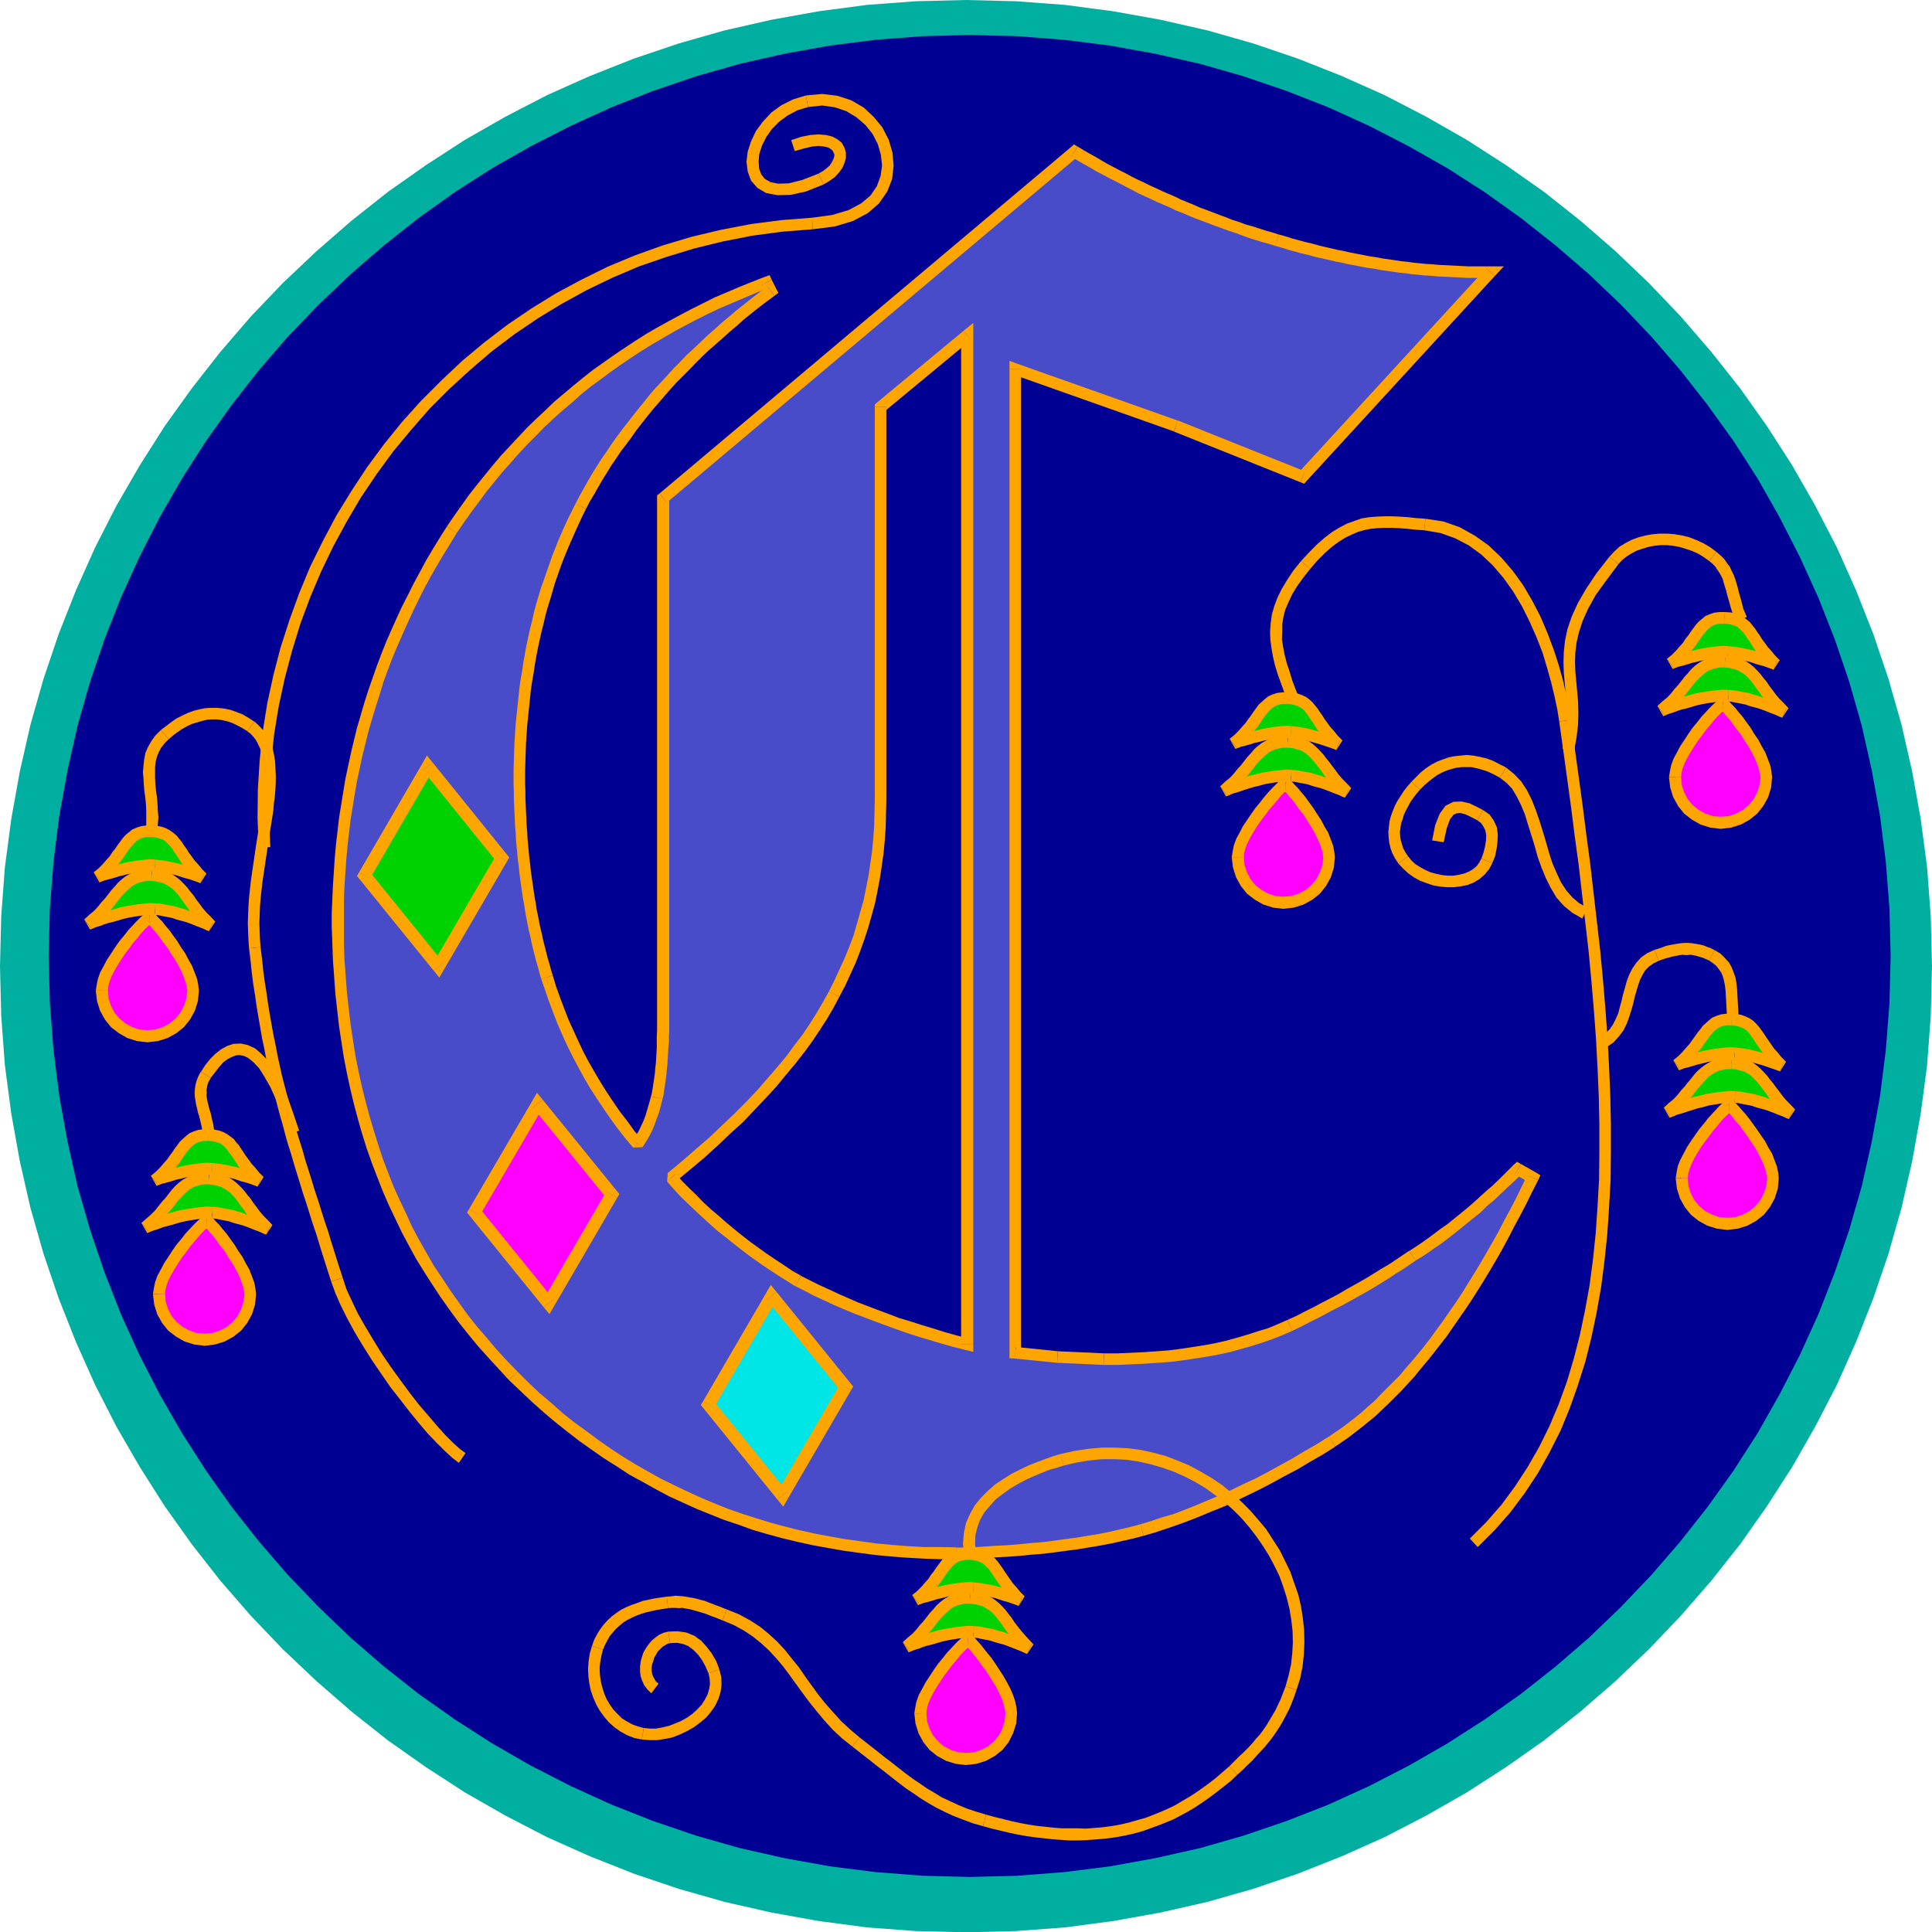 <svg xmlns="http://www.w3.org/2000/svg" width="6.354in" height="610.08" fill-rule="evenodd" stroke-linecap="round" preserveAspectRatio="none" viewBox="0 0 6354 6355"><style>.pen1{stroke:none}.brush3{fill:#000093}.brush4{fill:#f0f}.brush5{fill:orange}.brush6{fill:#00d100}</style><path d="m0 3178 4-164 12-161 21-159 28-156 35-154 43-151 50-148 57-144 63-141 70-137 77-133 82-129 89-124 94-120 100-116 105-110 111-105 115-100 120-95 125-88 128-83 133-76 137-71 141-63 144-57 148-50 151-43 154-35 156-28 159-21 161-12 164-4 163 4 162 12 159 21 156 28 154 35 151 43 147 50 144 57 141 63 137 71 133 76 129 83 125 88 120 95 115 100 110 105 105 110 100 116 95 120 88 124 83 129 76 133 71 137 63 141 57 144 50 148 43 151 35 154 28 156 21 159 12 161 4 164-4 163-12 162-21 159-28 156-35 154-43 151-50 147-57 144-63 141-71 137-76 133-83 129-88 125-95 120-100 115-105 110-110 105-115 100-120 95-125 88-129 83-133 76-137 71-141 63-144 57-147 50-151 43-154 35-156 28-159 21-162 12-163 4-164-4-161-12-159-21-156-28-154-35-151-43-148-50-144-57-141-63-137-71-133-76-128-83-125-88-120-95-115-100-111-105-105-110-100-115-94-120-89-125-82-129-77-133-70-137-63-141-57-144-50-147-43-151-35-154-28-156-21-159-12-162-4-163z" class="pen1" style="fill:#00afa0"/><path d="m160 3144 4-156 12-154 19-151 27-149 33-147 41-144 48-141 54-137 61-134 67-131 73-127 79-123 84-118 90-115 95-110 101-105 105-100 110-95 114-90 119-85 123-79 127-72 131-67 134-61 137-54 141-48 144-41 146-33 150-27 151-19 154-12 156-4 156 4 154 12 151 19 149 27 147 33 143 41 141 48 138 54 134 61 130 67 127 72 123 79 119 85 114 90 110 95 105 100 100 105 95 110 90 115 85 118 79 123 72 127 67 131 61 134 54 137 48 141 41 144 33 147 27 149 19 151 12 154 4 156-4 156-12 154-19 151-27 149-33 147-41 143-48 141-54 138-61 134-67 130-72 127-79 123-85 119-90 114-95 110-100 105-105 101-110 95-114 90-119 84-123 79-127 73-130 67-134 61-138 54-141 48-143 41-147 33-149 27-151 19-154 12-156 4-156-4-154-12-151-19-150-27-146-33-144-41-141-48-137-54-134-61-131-67-127-73-123-79-119-84-114-90-110-95-105-101-101-105-95-110-90-114-84-119-79-123-73-127-67-130-61-134-54-138-48-141-41-143-33-147-27-149-19-151-12-154-4-156z" class="pen1 brush3"/><path d="m335 3258 2-16 4-18 7-19 10-19 11-20 13-20 13-20 14-19 14-18 14-17 13-15 12-13 11-11 9-8 6-6 4-2 3 2 5 5 8 8 10 11 11 13 12 15 12 17 14 18 12 20 13 19 11 20 11 20 8 20 7 19 4 18 2 16-3 30-9 28-14 26-18 22-22 18-26 14-28 9-30 3-30-3-28-9-25-14-23-18-18-22-14-26-9-28-3-30z" class="pen1 brush4"/><path fill-rule="nonzero" d="M492 2998h-3l-13 6-7 7-9 8-12 12-12 13-14 15-14 18-15 18-14 20-13 20-14 21-11 21-11 20-8 22-4 20-3 19h40l1-13 4-16 6-16 9-18 11-19 12-19 13-20 14-18 13-18 14-16 12-15 12-13 10-10 9-8 5-5-5 2h-3z" class="pen1 brush5"/><path fill-rule="nonzero" d="m654 3258-2-19-4-20-8-21-8-21-12-21-11-21-14-20-12-20-14-19-12-17-13-15-11-14-11-11-8-9-6-6-16-6v38l-10-2 4 4 8 7 9 11 11 12 11 15 12 17 14 17 12 20 12 18 11 19 10 19 8 19 6 17 4 16 2 13zm-169 170 34-4 32-10 29-16 25-20 20-25 16-29 10-32 3-34h-38l-3 26-8 24-12 23-16 19-19 16-23 12-24 8-26 2zm-170-170 4 34 10 32 16 29 20 25 26 20 28 16 32 10 34 4v-40l-26-2-24-8-22-12-20-16-16-19-12-23-8-24-2-26z" class="pen1 brush5"/><path d="M510 2990h-17l-18 1-18 2-19 3-18 3-19 4-17 5-17 5-17 4-14 5-13 5-12 4-9 3-7 3-4 1-2 1 17-15 16-14 14-15 12-14 12-14 11-14 10-13 11-12 10-11 11-10 11-9 12-7 14-6 14-4 17-3h18l18 2 15 3 15 5 12 6 12 8 10 8 10 10 10 11 9 12 10 13 10 14 10 14 12 15 13 15 14 15 16 16-1-1-4-1-6-3-7-3-10-4-11-4-12-5-13-5-15-5-15-5-15-4-15-5-16-3-16-3-15-3-14-1z" class="pen1 brush6"/><path fill-rule="nonzero" d="m277 3024 19 33h1l5-2 7-3 8-3 13-4 13-5 12-4 17-4 17-5 17-5 18-4 17-3 19-3 17-2h17l15-1 2-38-19-1-19 2-19 2-19 3-19 3-20 4-17 5-17 5-17 4-16 6-13 5-11 4-10 3-7 3h-3l-3 2 19 33z" class="pen1 brush5"/><path fill-rule="nonzero" d="M500 2859h-21l-19 3-17 5-16 7-14 8-13 10-12 11-10 12-12 13-10 13-11 14-12 13-11 14-13 14-16 13-16 15 24 30 18-15 16-15 15-16 13-14 12-15 11-14 10-13 10-11 10-10 10-9 9-8 10-6 12-5 11-3 15-3h15z" class="pen1 brush5"/><path fill-rule="nonzero" d="m687 3063 21-32-15-16-14-14-12-14-11-15-10-13-10-15-11-13-9-12-11-12-11-11-12-10-13-9-15-7-17-6-17-3-20-2-2 38 16 2 13 3 13 4 9 5 11 7 8 6 9 9 9 10 9 12 9 13 10 13 10 15 13 15 14 16 14 16 17 16 21-32z" class="pen1 brush5"/><path fill-rule="nonzero" d="m509 3009 12 1 14 3 16 3 15 3 14 5 15 4 15 4 14 5 13 5 12 5 11 4 10 4 6 3 7 3 4 1v1l16-36-2-1-4-1-5-3-8-3-10-4-11-4-12-5-13-5-16-5-15-6-15-4-16-5-17-3-16-3-16-3-16-1z" class="pen1 brush5"/><path d="M509 2846h-30l-15 2-16 2-16 3-16 3-15 4-15 3-13 4-13 4-11 3-10 3-8 3-6 2-4 2h-1l17-14 15-15 13-14 11-13 10-14 9-12 8-12 8-11 8-10 8-9 9-8 9-7 11-5 12-4 14-2h16l16 1 13 3 12 4 10 5 9 7 9 8 7 8 8 10 7 11 8 11 8 13 9 13 11 14 12 14 13 15 16 16-4-2-12-4-17-6-22-7-25-8-26-6-26-5-25-3z" class="pen1 brush6"/><path fill-rule="nonzero" d="m308 2869 19 33h1l4-2 6-2 7-3 9-2 11-3 14-4 12-4 14-3 15-4 16-3 15-3 15-2 14-2 15 1 13-1 2-38-15-1-17 1-16 2-17 2-17 3-16 3-15 4-16 3-14 4-12 4-11 3-11 4-9 3-6 2-4 2h-1l19 33z" class="pen1 brush5"/><path fill-rule="nonzero" d="M499 2715h-18l-17 2-15 5-14 6-11 9-11 9-9 10-8 11-9 12-8 12-9 11-9 14-11 12-12 14-14 14-16 13 24 30 18-15 16-16 14-14 11-14 11-14 9-13 8-12 7-10 8-9 7-8 7-7 7-5 8-4 9-3 11-2h14z" class="pen1 brush5"/><path fill-rule="nonzero" d="m659 2905 20-32-15-15-12-15-12-13-10-14-9-12-8-13-8-11-7-11-9-11-8-10-11-9-11-8-13-7-14-5-15-3-18-1-2 38 14 1 11 3 10 3 7 3 7 6 7 7 6 6 7 9 7 11 8 11 8 13 9 14 12 14 12 15 14 15 17 17 20-32z" class="pen1 brush5"/><path fill-rule="nonzero" d="m508 2865 23 3 25 5 25 6 24 8 22 6 17 6 11 4 4 2 14-36-4-2-13-4-17-6-22-8-26-8-27-6-27-5-27-3z" class="pen1 brush5"/><path d="m523 4256 2-16 4-18 7-19 10-19 11-20 13-20 13-20 14-19 14-18 14-17 13-15 12-13 11-11 9-8 6-6 4-2 3 2 5 5 8 8 10 11 11 13 12 15 12 17 14 18 12 20 13 19 11 20 11 20 8 20 7 19 4 18 2 16-3 30-9 28-14 26-18 22-22 18-26 14-28 9-30 3-30-3-28-9-25-14-23-18-18-22-14-26-9-28-3-30z" class="pen1 brush4"/><path fill-rule="nonzero" d="M680 3996h-3l-13 6-7 7-9 8-12 12-12 13-14 15-14 18-15 18-14 20-13 20-14 21-11 21-11 20-8 22-4 20-3 19h40l1-13 4-16 6-16 9-18 11-19 12-19 13-20 14-18 13-18 14-16 12-15 12-13 10-10 9-8 5-5-5 2h-3z" class="pen1 brush5"/><path fill-rule="nonzero" d="m842 4256-2-19-4-20-8-21-8-21-12-21-11-21-14-20-12-20-14-19-12-17-13-15-11-14-11-11-8-9-6-6-16-6v38l-10-2 4 4 8 7 9 11 11 12 11 15 12 17 14 17 12 20 12 18 11 19 10 19 8 19 6 17 4 16 2 13zm-169 170 34-4 32-10 29-16 25-20 20-25 16-29 10-32 3-34h-38l-3 26-8 24-12 23-16 19-19 16-23 12-24 8-26 2zm-170-170 4 34 10 32 16 29 20 25 26 20 28 16 32 10 34 4v-40l-26-2-24-8-22-12-20-16-16-19-12-23-8-24-2-26z" class="pen1 brush5"/><path d="M698 3988h-17l-18 1-18 2-19 3-18 3-19 4-17 5-17 5-17 4-14 5-13 5-12 4-9 3-7 3-4 1-2 1 17-14 16-15 14-14 12-15 12-14 11-13 10-13 11-13 10-11 11-10 11-9 12-7 14-6 14-4 17-3h18l18 2 15 3 15 5 12 6 12 8 10 8 10 10 10 11 9 12 10 13 10 14 10 14 12 15 13 15 14 15 16 16-1-1-4-1-6-3-7-3-10-4-11-4-12-5-13-5-15-5-15-5-15-4-15-5-16-3-16-3-15-3-14-1z" class="pen1 brush6"/><path fill-rule="nonzero" d="m465 4022 19 33h1l5-2 7-3 8-3 13-4 13-5 12-4 17-4 17-5 17-5 18-4 17-3 19-3 17-2h17l15-1 2-38-19-1-19 2-19 2-19 3-19 3-20 4-17 5-17 5-17 4-16 6-13 5-11 4-10 3-7 3h-3l-3 2 19 33z" class="pen1 brush5"/><path fill-rule="nonzero" d="M688 3857h-21l-19 3-17 5-16 7-14 8-13 10-12 11-11 12-11 14-10 13-11 12-12 15-11 14-13 13-16 14-16 14 24 30 18-14 16-16 15-15 13-16 12-13 11-14 10-13 11-12 9-10 10-9 9-8 10-6 12-5 11-3 15-3h15z" class="pen1 brush5"/><path fill-rule="nonzero" d="m875 4061 21-32-15-16-14-14-12-14-11-15-10-13-10-15-11-13-9-12-11-12-11-11-12-10-13-9-15-7-17-6-17-3-20-2-2 38 16 2 13 3 13 4 9 5 11 7 8 6 9 9 9 10 9 12 9 13 10 13 10 15 13 15 14 16 14 16 17 16 21-32z" class="pen1 brush5"/><path fill-rule="nonzero" d="m697 4007 12 1 14 3 16 3 15 3 14 5 15 4 15 4 14 5 13 5 12 5 11 4 10 4 6 3 7 3 4 1v1l16-36-2-1-4-1-5-3-8-3-10-4-11-4-12-5-13-5-16-5-15-6-15-4-16-5-17-3-16-3-16-3-16-1z" class="pen1 brush5"/><path d="M697 3844h-30l-15 2-16 2-16 3-16 3-15 4-15 3-13 4-13 4-11 3-10 3-8 3-6 2-4 2h-1l17-14 15-15 13-14 11-13 10-13 9-13 8-12 8-11 8-10 8-8 9-8 9-7 11-5 12-4 14-2h16l16 1 13 3 12 4 10 5 9 7 9 7 7 9 8 10 7 10 8 12 8 12 9 13 11 14 12 14 13 15 16 16-4-2-12-4-17-6-22-7-25-8-26-6-26-5-25-3z" class="pen1 brush6"/><path fill-rule="nonzero" d="m496 3867 19 33h1l4-2 6-2 7-3 9-2 11-3 14-4 12-4 14-3 15-4 16-3 15-3 15-2 14-2 15 1 13-1 2-38-15-1-17 1-16 2-17 2-17 3-16 3-15 4-16 3-14 4-12 4-11 3-11 4-9 3-6 2-4 2h-1l19 33z" class="pen1 brush5"/><path fill-rule="nonzero" d="M687 3714h-18l-17 2-15 5-14 6-11 9-10 9-10 9-8 11-9 12-8 12-9 12-9 13-11 12-12 14-14 14-16 13 24 30 18-15 16-16 14-14 11-14 11-13 9-14 8-12 7-10 8-9 6-7 8-7 7-5 8-4 9-3 11-2h14z" class="pen1 brush5"/><path fill-rule="nonzero" d="m847 3903 20-32-15-15-12-15-12-13-10-14-9-12-8-12-8-12-7-11-9-10-8-11-11-8-11-8-13-7-14-5-15-3-18-1-2 38 14 1 11 3 10 3 7 3 7 6 7 6 6 7 7 10 7 9 8 12 8 12 9 14 12 14 12 15 14 15 17 17 20-32z" class="pen1 brush5"/><path fill-rule="nonzero" d="m696 3863 23 3 25 5 25 6 24 8 22 6 17 6 11 4 4 2 14-36-4-2-13-4-17-6-22-8-26-8-27-6-27-5-27-3zM529 2401l-18 18-13 18-12 21-8 19-4 22-2 19-2 22 2 21 1 20 2 22 3 21 2 21 1 22v43l-2 21 38 6 2-25 2-24-2-23-1-22-2-23-3-21-2-20-1-20v-37l2-17 4-16 6-15 8-15 11-14 14-14z" class="pen1 brush5"/><path fill-rule="nonzero" d="M837 2373h-1l-20-13-19-11-21-8-20-7-21-4-20-2h-20l-20 1-20 4-19 5-19 7-19 9-18 9-17 12-17 13-17 13 26 30 15-13 15-11 15-10 16-9 15-7 17-5 17-5 16-4 16-1h16l16 2 17 4 16 5 17 8 17 9 18 11h-1z" class="pen1 brush5"/><path fill-rule="nonzero" d="m857 3115-2-26-1-26-1-27 1-26 1-27 2-27 3-27 3-27 4-27 4-27 4-27 4-27 4-26 4-26 4-26 4-25 4-26 2-24 3-23 2-24 1-23v-22l-1-21-1-21-3-21-4-19-6-18-7-17-10-18-11-14-13-14-14-13-24 32 12 9 9 10 9 12 6 12 7 15 4 14 4 17 3 17 1 19 1 19v22l-1 21-2 22-3 23-2 24-4 24-4 25-4 26-4 26-4 26-4 27-4 27-4 27-4 29-3 27-3 27-2 29-1 27-1 28 1 29 1 26 2 28z" class="pen1 brush5"/><path fill-rule="nonzero" d="m1127 4202-13-40-12-38-12-38-11-37-12-35-11-35-11-35-11-33-10-33-10-32-10-31-9-33-10-31-9-30-8-31-9-31-8-30-8-31-8-31-8-31-7-32-7-32-6-32-7-33-6-33-6-34-6-36-5-36-6-37-5-37-4-39-5-40-38 4 5 40 4 39 5 39 6 37 5 36 6 36 6 34 6 35 7 33 6 32 7 32 7 32 8 33 8 31 8 31 8 30 9 31 8 31 9 32 10 31 9 31 10 33 10 32 10 33 11 33 11 35 11 35 12 35 11 37 12 38 12 38 13 40z" class="pen1 brush5"/><path fill-rule="nonzero" d="m1531 4779-19-14-22-20-25-25-27-30-29-34-31-36-31-40-31-42-31-43-30-44-27-44-27-45-24-42-20-42-18-39-12-37-38 12 14 39 18 41 22 44 24 44 27 45 29 46 30 44 31 45 33 42 31 40 31 38 29 34 29 30 27 27 24 22 21 16zM661 3525v-1l-8 14-6 15-4 14-2 14-1 13 1 14 2 13 2 12 3 12 3 14 4 12 3 12 3 13 3 13 2 12 1 13 38-2-1-15-2-16-3-13-3-13-3-14-4-12-3-12-3-12-2-10-2-11 1-10-1-9 2-10 2-10 4-9 6-10v-1z" class="pen1 brush5"/><path fill-rule="nonzero" d="m984 3719-21-62-19-54-21-46-20-37-21-31-22-23-21-18-24-11-23-5-24 1-21 7-20 11-19 15-17 17-16 20-14 22 32 20 14-18 14-18 13-15 15-11 14-7 13-5 12-1 15 3 14 7 17 14 18 19 17 27 20 35 19 42 19 52 19 60zM2708 607l20-12 17-12 14-15 11-15 7-16 5-17v-19l-5-16-9-16-14-11-17-9-21-5-24-2-27 2-30 6-33 11 12 36 31-9 26-6 21-2 18 2 13 3 9 5 6 5 3 6 3 6v7l-3 9-5 10-7 11-10 9-13 10-14 8z" class="pen1 brush5"/><path fill-rule="nonzero" d="m2650 314-42 13-38 19-33 24-28 30-23 31-16 34-11 34-4 33 4 32 11 30 21 24 29 17 37 7 43-1 50-11 58-23-16-36-54 21-44 11-35 1-25-5-19-11-11-14-7-18-2-24 2-25 9-28 14-28 19-27 24-24 27-20 32-17 36-11z" class="pen1 brush5"/><path fill-rule="nonzero" d="m2673 754 72-9 60-18 49-26 37-32 27-39 16-41 5-44-4-44-12-41-21-41-28-34-33-31-41-24-46-15-50-6-54 5 8 38 46-5 42 6 38 13 33 20 29 25 24 30 17 33 10 35 4 36-5 34-12 33-21 31-31 26-41 22-54 16-66 9z" class="pen1 brush5"/><path fill-rule="nonzero" d="m889 2786-4-94 1-94 6-93 10-93 15-91 20-92 24-90 27-88 32-86 36-85 40-83 44-81 47-80 52-77 54-74 59-71 61-70 65-65 69-63 70-60 74-56 78-53 79-48 82-45 85-41 87-37 90-31 92-28 94-23 97-19 98-13 100-8-2-38-102 8-100 13-99 19-96 23-94 28-92 33-89 37-87 43-84 45-81 50-78 53-76 58-72 60-69 65-67 67-63 70-59 73-56 76-52 79-49 80-44 83-42 85-36 87-32 88-29 90-24 92-20 92-15 93-10 95-6 95-1 96 4 96z" class="pen1 brush5"/><path d="m2097 3762 10-16 10-16 9-18 8-18 7-19 7-21 6-21 6-23 3-12 2-13 2-13 2-13 2-14 2-15 1-15 2-16 1-17 1-17 1-18 1-19v-19l1-20V1638L3534 499l20 12 19 11 20 11 20 12 20 11 19 10 21 11 20 10 20 11 20 10 20 10 21 10 20 9 21 10 21 9 21 9 20 10 21 8 21 9 21 9 22 8 21 8 21 8 22 8 21 8 22 7 21 8 22 7 22 7 22 7 22 6 22 7 22 6 22 7 22 6 22 6 22 5 21 6 22 5 22 5 21 5 21 4 22 5 21 4 21 4 21 4 21 3 21 4 21 3 21 3 20 3 21 2 20 3 21 2 20 2 20 1 20 2 20 1 20 1 20 1 20 1 20 1h74l-618 673-417-167-528-187v3235l139 14 153 7h45l44-2 43-2 43-3 41-3 40-5 39-6 39-6 38-7 36-8 36-10 35-10 34-11 34-11 32-13 32-14 30-14 29-15 28-14 28-15 27-14 27-14 26-15 25-14 25-14 24-14 24-15 23-14 22-14 22-14 22-15 21-14 21-13 21-14 21-15 20-14 21-16 22-16 21-17 21-17 22-18 22-18 21-20 23-20 22-20 23-22 23-22 23-23 49 28-20 40-19 39-20 38-20 37-19 37-20 36-20 35-20 34-20 33-20 32-20 32-20 30-21 30-20 29-20 28-21 28-20 26-21 26-21 25-21 25-20 23-21 22-22 22-21 21-21 21-21 19-22 19-21 17-22 17-22 17-22 15-22 15-41 26-42 24-40 24-41 22-40 22-40 21-40 19-39 19-39 18-39 16-38 16-38 15-37 14-38 12-36 12-37 11-34 9-35 8-35 8-36 7-36 6-36 6-38 5-37 5-39 5-39 3-39 4-40 3-41 2-41 3-42 2-42 1-54-1-54-1-54-3-52-4-53-5-51-7-51-7-51-9-49-9-50-11-49-12-48-13-47-14-47-16-47-16-45-18-46-19-44-20-45-21-43-22-43-24-43-24-41-26-42-27-40-28-40-29-40-30-39-31-38-33-38-33-37-35-37-36-35-37-34-37-33-38-32-38-31-39-29-40-29-41-27-41-27-41-25-42-24-43-23-43-21-45-21-44-20-45-18-46-18-47-16-47-15-48-14-48-13-49-12-49-11-51-10-50-8-52-8-52-6-52-6-54-4-54-4-54-2-55-1-56v-45l1-45 2-45 3-45 3-44 4-44 5-43 5-43 7-43 7-43 7-42 9-42 9-42 10-41 10-41 12-41 12-40 13-41 13-40 14-39 15-40 16-39 17-39 17-38 18-39 19-38 19-38 20-37 21-38 22-37 22-36 23-37 24-35 24-34 25-34 25-33 26-32 26-32 27-31 28-31 28-30 28-29 29-29 30-28 30-28 31-26 31-27 32-26 33-25 33-24 34-24 34-23 35-23 35-22 36-21 37-21 37-20 38-20 38-19 39-19 40-17 40-17 41-17 41-16 14 28-26 20-25 19-25 20-25 20-24 21-24 20-23 21-23 20-23 21-22 21-22 21-21 22-21 21-21 22-20 22-20 22-19 22-19 23-18 22-18 23-18 23-17 23-17 23-17 23-16 24-16 23-15 24-15 24-14 24-14 25-14 24-13 25-12 24-12 25-11 24-11 25-11 25-10 25-10 25-9 25-9 26-9 26-8 25-8 27-8 26-7 26-6 27-7 27-6 27-6 28-5 27-5 28-4 28-5 28-4 28-3 29-3 29-3 29-3 29-2 30-2 29-1 30-1 31-1 30v47l1 23v23l1 22 1 23 1 22 1 23 2 22 1 22 2 22 2 21 2 22 3 22 2 21 3 21 3 21 3 21 3 21 4 21 3 21 4 20 4 21 4 20 5 20 4 20 5 20 5 20 5 20 6 20 5 19 6 20 12 37 13 37 14 37 14 36 16 36 16 35 17 35 18 34 19 34 20 34 21 33 22 33 22 32 24 32 24 32 26 31z" class="pen1" style="fill:#494cc9"/><path fill-rule="nonzero" d="m2141 3606-6 22-6 20-6 21-7 18-8 17-8 17-10 15-9 15 32 22 11-17 10-17 10-19 8-19 7-20 8-21 6-22 6-24z" class="pen1 brush5"/><path fill-rule="nonzero" d="M2161 3346v43l-1 20v37l-1 18-1 17-1 16-2 16-1 15-2 14-2 14-2 13-2 13-2 12-3 12 38 8 3-12 2-14 2-13 2-13 2-14 2-16 1-15 2-16 1-18 1-17 1-18 2-20v-19l1-20v-43zm0-76v76h40v-76zm8-1647-8 15v1632h40V1638l-8 15-24-30-8 6v9z" class="pen1 brush5"/><path fill-rule="nonzero" d="m3544 482-22 2-1353 1139 24 30L3546 514l-22 2 20-34-12-7-10 9z" class="pen1 brush5"/><path fill-rule="nonzero" d="m4205 771-22-7-22-6-21-7-22-7-22-6-21-8-22-7-20-8-22-8-21-8-21-8-22-8-20-9-22-9-20-8-20-10-21-9-21-9-21-10-20-9-20-10-20-9-20-10-20-11-20-10-21-11-19-10-19-11-20-12-20-11-19-11-20-12-20 34 20 12 19 11 20 11 20 12 21 11 19 10 21 11 20 10 20 11 20 10 20 11 22 10 20 9 21 10 21 9 21 9 20 10 22 8 20 9 22 9 22 8 21 8 21 8 22 8 22 8 22 7 21 8 22 8 22 7 23 7 22 6 22 7z" class="pen1 brush5"/><path fill-rule="nonzero" d="M4867 876h-39l-19-1-20-1-20-1-20-1-20-1-20-2-20-1-19-2-21-2-20-3-21-2-19-3-21-3-21-3-21-4-21-3-20-4-21-4-21-4-22-5-21-4-21-5-22-5-21-5-21-6-22-5-22-6-22-6-22-7-22-6-10 38 22 6 22 7 22 6 22 6 22 5 21 6 23 5 22 5 21 5 21 4 22 5 21 4 21 4 22 4 21 3 21 4 21 3 21 3 21 3 21 2 20 3 21 2 21 2 20 1 20 2 20 1 20 1 20 1 20 1 21 1h39zm49 32-14-32h-35v38h35l-14-32 28 26 30-32h-44z" class="pen1 brush5"/><path fill-rule="nonzero" d="m4277 1586 21-5 618-673-28-26-618 673 21-5-14 36 12 5 9-10z" class="pen1 brush5"/><path fill-rule="nonzero" d="M3861 1419h-1l417 167 14-36-417-167h-1z" class="pen1 brush5"/><path fill-rule="nonzero" d="m3358 1214-25 18 528 187 12-36-528-187-25 18 25-18-25-9v27z" class="pen1 brush5"/><path fill-rule="nonzero" d="m3341 4430 17 19V1214h-38v3235l17 19-17-19v18l17 1z" class="pen1 brush5"/><path fill-rule="nonzero" d="M3479 4444h1l-139-14-4 38 139 14h1z" class="pen1 brush5"/><path fill-rule="nonzero" d="M3631 4451h1l-153-7-2 38 153 7h1z" class="pen1 brush5"/><path fill-rule="nonzero" d="m4234 4341-32 14-31 13-33 10-34 11-34 10-36 10-35 8-37 7-39 6-39 6-39 5-40 3-43 3-43 2-43 2h-45v38h45l45-2 43-2 43-3 42-3 41-5 39-6 39-6 39-7 37-8 36-10 36-10 34-11 35-12 33-13 32-14z" class="pen1 brush5"/><path fill-rule="nonzero" d="M4635 4114h-1l-21 14-22 15-21 14-22 13-23 14-24 15-24 14-25 14-25 14-25 15-27 14-27 14-28 15-28 14-29 15-29 13 16 36 31-15 29-15 28-14 28-15 27-14 27-14 27-15 25-14 25-14 24-14 24-15 23-14 22-15 23-14 22-15 21-14h-1z" class="pen1 brush5"/><path fill-rule="nonzero" d="m5002 3828-24 3-23 23-22 22-23 22-22 19-23 21-21 19-21 18-22 18-21 17-21 17-22 15-21 16-19 14-21 15-21 14-20 13 20 32 22-13 21-14 21-15 21-14 21-16 22-17 21-17 21-17 22-18 23-18 21-21 23-19 22-21 23-22 24-22 23-23-24 3 20-34-13-7-11 10z" class="pen1 brush5"/><path fill-rule="nonzero" d="m5059 3881-8-25-49-28-20 34 49 28-8-25 36 16 7-16-15-9z" class="pen1 brush5"/><path fill-rule="nonzero" d="m4391 4758 1-1 22-15 22-15 23-18 22-17 21-17 23-19 21-20 22-21 21-21 22-22 21-23 21-23 21-26 21-25 21-26 20-26 22-28 20-29 20-29 21-30 20-30 21-33 20-32 20-33 20-34 20-35 20-37 19-37 20-37 20-38 19-39 21-41-36-16-19 39-19 39-20 38-20 37-19 37-20 35-20 35-20 34-20 33-20 32-19 31-20 30-21 30-20 29-20 27-20 28-20 26-21 26-21 25-21 24-19 23-21 21-22 22-21 21-20 21-21 18-21 19-21 17-22 17-21 16-22 15-22 15 1-1z" class="pen1 brush5"/><path fill-rule="nonzero" d="m3761 5051 38-11 36-12 38-13 38-14 38-15 38-16 40-16 39-18 39-19 41-20 40-21 40-22 42-22 40-24 42-24 41-26-20-34-41 26-42 24-40 24-40 22-40 22-40 21-39 18-39 19-39 18-38 16-38 16-38 15-36 14-38 11-36 12-36 11z" class="pen1 brush5"/><path fill-rule="nonzero" d="m3146 5129 1-1 42-1 42-2 41-3 41-2 41-3 39-4 39-3 40-5 37-5 38-5 36-6 36-6 37-7 35-8 36-8 34-9-10-38-34 9-34 8-35 8-35 7-36 6-36 6-38 5-37 5-38 5-39 3-39 4-39 3-41 2-41 3-42 2-42 1 1-1z" class="pen1 brush5"/><path fill-rule="nonzero" d="m1674 4539 38 36 37 35 38 34 39 33 39 31 40 31 41 29 40 28 43 27 41 27 44 24 43 24 43 23 46 21 44 20 47 19 45 18 48 16 47 17 48 14 48 13 50 12 50 11 50 9 51 9 51 7 52 7 53 5 53 4 54 3 55 2 54 1v-40l-54-1h-53l-54-3-51-4-53-5-50-7-51-7-51-9-48-9-50-11-48-12-48-13-46-14-47-15-46-16-45-18-45-19-44-20-44-21-43-21-43-24-42-24-41-25-41-27-40-28-39-29-40-29-39-31-37-33-38-32-37-35-36-36z" class="pen1 brush5"/><path fill-rule="nonzero" d="m1091 3047 2 56 2 56 4 54 4 55 6 54 6 53 8 52 8 52 10 51 11 51 12 50 13 49 14 49 15 48 17 48 18 47 18 46 20 46 21 44 22 46 23 43 24 44 26 42 27 42 27 41 29 41 30 41 31 39 32 39 34 38 34 37 35 38 28-28-35-36-34-37-32-38-32-37-31-39-28-39-29-41-27-41-27-40-24-42-24-42-23-43-20-44-21-44-20-44-18-46-18-47-15-46-15-48-14-47-13-49-12-48-11-51-10-49-8-52-8-52-6-51-6-54-4-53-4-54-2-54v-56zm379-1316-24 38-22 36-22 37-21 39-20 37-19 38-20 39-18 39-17 38-17 39-16 40-15 40-14 40-14 40-13 41-12 41-12 41-10 41-10 42-9 42-9 42-7 43-7 43-7 43-5 44-5 43-4 44-3 45-3 45-2 45-2 46v45h40v-89l2-45 3-45 3-43 4-44 5-43 5-42 7-43 7-43 7-41 9-42 9-42 10-40 10-41 12-41 12-39 13-41 12-40 14-38 15-40 16-38 17-39 17-38 18-39 18-37 19-38 20-37 21-37 22-37 22-36 22-36z" class="pen1 brush5"/><path fill-rule="nonzero" d="m2538 920-24-9-41 16-42 17-40 17-40 17-40 20-38 19-38 20-37 20-38 21-36 21-36 23-35 23-34 23-34 24-34 24-33 26-32 26-32 27-31 26-30 29-30 28-30 29-28 30-28 30-29 31-27 32-26 32-26 32-26 33-25 35-24 34-24 35 32 22 24-35 24-34 25-33 24-33 26-32 26-32 27-30 27-31 28-30 28-28 28-29 30-28 30-27 31-26 30-27 32-26 33-24 32-24 34-24 34-23 35-23 34-21 36-21 36-21 37-20 38-20 38-19 38-18 40-17 40-17 40-17 41-16-24-9 34-18-7-15-17 6z" class="pen1 brush5"/><path fill-rule="nonzero" d="m2547 973 5-25-14-28-34 18 14 28 5-25 24 32 13-10-8-15z" class="pen1 brush5"/><path fill-rule="nonzero" d="m1927 1674 13-25 14-23 14-25 14-24 15-24 14-23 16-23 16-24 17-22 17-23 16-23 18-23 18-23 18-22 19-22 19-22 19-22 20-22 21-21 21-21 21-22 21-21 22-21 23-20 23-20 23-21 24-20 23-21 25-20 25-20 25-19 26-19-24-32-26 21-25 19-25 20-25 20-25 21-24 20-23 21-23 20-23 22-22 21-23 21-21 22-21 21-21 23-20 22-21 22-19 22-19 24-18 22-18 23-18 23-18 23-17 23-17 24-16 24-16 23-16 25-15 24-14 24-14 25-14 25-13 25z" class="pen1 brush5"/><path fill-rule="nonzero" d="m1727 2533 1-29 1-31 1-30 2-29 2-29 3-29 3-29 3-29 3-29 4-27 5-28 4-28 5-28 5-26 6-28 6-27 7-27 6-26 7-26 8-25 8-27 7-25 9-26 9-26 9-24 10-25 10-24 11-25 11-25 11-24 11-24 12-24-34-18-12 24-13 26-11 24-11 25-11 25-10 26-10 25-9 26-9 26-9 26-9 25-8 27-8 27-7 26-6 28-7 27-6 27-6 28-5 28-5 28-4 28-5 28-4 29-3 29-3 29-3 29-3 29-2 31-2 29-1 30-1 31-1 31zm91 675-6-19-5-19-6-20-5-20-5-20-5-19-4-20-5-20-4-20-4-21-4-19-3-21-4-21-3-21-3-21-3-21-3-20-2-21-3-22-2-22-2-21-2-21-1-22-2-22-1-23-1-22-1-23-1-21v-23l-1-23v-47h-38v47l1 23v23l1 23 1 23 1 22 1 23 2 22 1 22 2 23 2 21 2 22 3 22 2 21 3 22 3 21 3 21 3 21 4 21 3 21 4 21 4 21 4 20 5 20 4 20 5 21 5 20 5 20 6 20 5 19 6 21z" class="pen1 brush5"/><path fill-rule="nonzero" d="m2081 3751 31-1-26-31-23-32-24-31-22-32-22-33-20-32-20-34-19-33-18-34-16-34-16-35-16-35-14-36-14-37-13-36-11-37-38 12 13 37 13 38 14 37 14 36 16 37 16 35 18 36 18 34 19 35 20 34 22 34 22 33 22 32 24 33 25 32 26 31 31-1z" class="pen1 brush5"/><path d="m1769 3630 243 299-208 357-243-300 208-356z" class="pen1 brush4"/><path fill-rule="nonzero" d="m2030 3939-2-23-243-299-32 26 243 299-2-23 36 20 7-12-9-11z" class="pen1 brush5"/><path fill-rule="nonzero" d="m1788 4299 34-3 208-357-36-20-208 357 34-3-32 26 19 23 15-26z" class="pen1 brush5"/><path fill-rule="nonzero" d="m1543 3976 2 23 243 300 32-26-243-300 2 23-36-20-7 12 9 11z" class="pen1 brush5"/><path fill-rule="nonzero" d="m1785 3617-34 3-208 356 36 20 208-356-34 3 32-26-19-23-15 26z" class="pen1 brush5"/><path d="m1407 2521 243 301-208 357-243-300 208-358z" class="pen1 brush6"/><path fill-rule="nonzero" d="m1668 2832-2-23-243-301-32 26 243 301-2-23 36 20 7-12-9-11z" class="pen1 brush5"/><path fill-rule="nonzero" d="m1426 3192 34-3 208-357-36-20-208 357 34-3-32 26 19 23 15-26z" class="pen1 brush5"/><path fill-rule="nonzero" d="m1181 2869 2 23 243 300 32-26-243-300 2 23-36-20-7 12 9 11z" class="pen1 brush5"/><path fill-rule="nonzero" d="m1423 2508-34 3-208 358 36 20 208-358-34 3 32-26-19-23-15 26z" class="pen1 brush5"/><path d="M3181 4421V1103l-285 236v1292l-1 44-1 43-3 43-4 42-6 42-6 40-8 41-8 40-11 39-11 39-12 39-14 38-15 38-17 37-17 37-19 37-19 35-21 36-23 36-24 36-27 36-28 37-31 37-32 38-34 38-36 38-38 39-41 38-42 40-44 39-47 40-48 40 22 25 23 24 24 23 23 23 25 23 25 22 25 22 26 21 26 21 27 21 27 20 28 20 28 19 29 19 29 19 30 18 30 15 31 16 31 14 32 15 32 14 33 14 34 13 34 13 35 13 35 13 37 12 37 12 37 11 39 12 39 11 40 10z" class="pen1 brush3"/><path fill-rule="nonzero" d="m3193 1118-32-15v3318h40V1103l-32-15 32 15v-41l-32 26z" class="pen1 brush5"/><path fill-rule="nonzero" d="m2915 1339-7 15 285-236-24-30-285 236-7 15 7-15-7 6v9z" class="pen1 brush5"/><path fill-rule="nonzero" d="M2915 2631V1339h-38v1292zm-155 648 20-38 17-37 17-37 15-39 14-39 13-40 11-39 11-40 8-40 8-42 6-40 6-43 4-42 3-44 1-44 1-44h-38l-1 44-1 42-3 42-4 42-6 41-6 40-8 40-8 40-11 38-11 39-11 38-14 37-15 37-17 37-17 37-18 36z" class="pen1 brush5"/><path fill-rule="nonzero" d="m2222 3860-2 28 48-40 48-40 44-40 42-40 42-38 38-40 36-38 35-38 32-39 31-37 29-37 27-37 24-36 24-37 21-36 19-36-34-18-19 34-21 36-22 35-24 36-27 35-27 37-31 37-32 37-33 38-36 38-38 38-40 38-42 40-44 38-46 40-48 40-2 28z" class="pen1 brush5"/><path fill-rule="nonzero" d="M2634 4196h1l-30-17-28-19-29-19-28-19-28-20-26-19-27-21-26-21-25-21-25-22-25-21-25-23-22-23-24-23-23-23-22-25-28 26 22 25 23 25 24 23 24 23 25 23 25 23 25 22 27 21 26 21 27 21 28 21 28 20 28 19 29 19 30 19 30 19h1z" class="pen1 brush5"/><path fill-rule="nonzero" d="m3161 4421 25-19-40-10-39-11-38-12-37-11-37-12-37-11-34-13-35-13-34-13-34-13-32-14-32-14-32-15-31-14-30-15-30-15-18 34 30 15 32 17 31 14 32 15 32 14 34 14 34 13 34 13 35 13 36 13 37 13 37 12 37 11 40 12 39 11 40 10 25-19-25 19 25 6v-25z" class="pen1 brush5"/><path d="m2538 4262 243 300-208 357-243-300 208-357z" class="pen1" style="fill:#00e5e5"/><path fill-rule="nonzero" d="m2799 4572-2-23-243-300-32 26 243 300-2-23 36 20 7-12-9-11z" class="pen1 brush5"/><path fill-rule="nonzero" d="m2557 4932 34-3 208-357-36-20-208 357 34-3-32 26 19 23 15-26z" class="pen1 brush5"/><path fill-rule="nonzero" d="m2312 4609 2 23 243 300 32-26-243-300 2 23-36-20-7 12 9 11z" class="pen1 brush5"/><path fill-rule="nonzero" d="m2554 4249-34 3-208 357 36 20 208-357-34 3 32-26-19-23-15 26zm934 533-24 7-25 9-27 10-28 11-29 14-28 14-27 17-27 18-24 21-23 23-20 25-16 28-13 30-7 33-3 35 4 37 38-6-2-31 1-29 7-27 9-24 14-24 18-21 19-21 22-17 25-18 25-15 26-14 27-12 26-11 25-10 25-7 22-7z" class="pen1 brush5"/><path fill-rule="nonzero" d="m4264 5558 12-38 8-40 4-38 2-40-1-40-4-39-6-39-9-39-13-37-13-38-18-37-18-36-22-34-22-34-26-31-27-31-29-29-31-28-32-26-34-23-36-21-37-20-38-16-39-15-40-11-41-9-44-6-43-2h-44l-44 4-46 7-45 10 10 38 43-10 42-7 42-4h42l39 2 40 6 39 9 38 11 37 13 36 16 35 18 32 19 32 23 32 24 29 26 27 27 25 29 24 31 22 32 20 32 18 34 16 33 13 36 11 35 9 37 6 37 4 35 1 38-2 36-4 36-8 36-10 36z" class="pen1 brush5"/><path fill-rule="nonzero" d="m4069 5837 18-16 16-16 16-15 14-16 14-15 14-15 13-16 13-17 11-16 11-17 10-17 10-19 10-19 9-21 8-21 8-23-36-12-8 21-8 21-9 19-8 17-10 17-10 17-9 15-11 16-11 15-13 14-12 15-14 15-14 14-16 15-16 16-16 16z" class="pen1 brush5"/><path fill-rule="nonzero" d="m3233 6006 29 8 29 7 30 7 28 6 29 5 29 4 28 3 27 3 28 2 28 2h27l27-1 26-2 27-2 27-3 26-4 26-5 26-6 26-7 25-9 25-9 25-10 25-10 25-13 24-13 24-14 24-16 23-16 24-18 23-18 24-19 22-21-26-28-22 19-22 19-23 18-22 16-23 16-22 14-24 14-22 13-23 11-23 10-25 10-23 9-25 7-24 7-24 6-24 5-26 4-25 3-25 2-26 2-25-1h-53l-26-2-27-3-28-3-27-4-27-5-28-6-28-7-29-7-29-8z" class="pen1 brush5"/><path fill-rule="nonzero" d="m2803 5744 28 22 27 21 25 20 25 19 24 19 23 18 25 19 24 16 23 16 26 16 26 15 28 14 28 13 31 12 32 12 35 10 10-38-33-10-30-10-29-12-28-13-26-12-24-15-24-14-23-16-24-16-23-17-23-18-24-19-25-19-25-20-27-21-28-22z" class="pen1 brush5"/><path fill-rule="nonzero" d="m2376 5329 38 16 33 18 30 20 27 22 25 23 24 26 22 26 21 28 21 29 21 29 23 31 24 30 25 30 28 31 31 29 34 27 24-30-32-27-29-27-26-29-25-28-24-30-21-29-21-29-21-31-23-28-22-28-26-28-27-25-29-24-34-22-37-20-40-16z" class="pen1 brush5"/><path fill-rule="nonzero" d="m2197 5289 13-1h11l12 1 11-1 10 2 11 2 10 2 10 3 11 3 10 3 10 3 11 4 12 5 12 4 12 5 13 5 14-36-13-5-12-5-12-4-12-5-11-4-12-5-12-3-11-3-12-3-12-2-11-2-12-2-13-1-14-1-13 2-15 1z" class="pen1 brush5"/><path fill-rule="nonzero" d="m1983 5425 7-16 8-15 8-14 10-12 11-12 11-10 12-10 13-8 14-7 15-7 16-6 16-5 17-4 19-4 18-3 19-3-4-38-21 3-20 3-19 4-19 4-18 7-18 6-17 7-18 9-15 10-16 12-13 12-13 14-12 16-10 16-10 19-7 20z" class="pen1 brush5"/><path fill-rule="nonzero" d="m2117 5683-19-5-19-7-18-10-16-10-14-14-14-15-12-17-10-17-8-19-6-19-5-20-3-22-1-21 2-20 4-22 5-20-36-12-7 24-4 24-2 26 1 25 3 24 5 24 8 23 10 23 12 21 14 19 16 19 18 16 20 14 22 12 23 9 25 5z" class="pen1 brush5"/><path fill-rule="nonzero" d="m2330 5503 4 18 1 18-3 17-5 17-9 17-10 16-14 15-15 14-18 13-19 11-21 9-21 8-21 5-21 4h-20l-21-2-6 38 25 2h26l25-4 25-5 25-10 23-11 23-13 20-15 19-16 16-19 14-20 11-23 7-23 3-23-1-26-6-24z" class="pen1 brush5"/><path fill-rule="nonzero" d="m2204 5404 23-1 20 4 17 7 16 12 15 15 14 19 11 20 10 23 36-12-10-27-15-26-16-21-19-21-22-16-27-11-28-4-31 1z" class="pen1 brush5"/><path fill-rule="nonzero" d="m2166 5537-8-6-5-8-5-9-3-9-2-10v-11l2-11 4-11 3-11 6-10 5-9 8-8 8-8 8-5 9-5 8-2-6-38-16 4-15 7-12 9-12 10-10 12-9 13-8 14-5 15-4 15-2 17v15l2 16 5 15 7 15 11 14 12 12z" class="pen1 brush5"/><path d="m3027 5635 2-16 4-18 7-19 10-19 11-20 13-20 13-20 14-19 14-18 14-17 13-15 12-13 11-11 9-8 6-6 4-2 3 2 5 5 8 8 10 11 10 13 12 15 13 17 13 18 13 20 12 19 12 20 10 20 9 20 6 19 4 18 2 16-3 30-9 28-13 26-18 22-22 18-26 14-28 9-30 3-30-3-28-9-26-14-22-18-18-22-14-26-9-28-3-30z" class="pen1 brush4"/><path fill-rule="nonzero" d="M3184 5375h-3l-13 6-7 7-9 8-12 12-12 13-14 15-14 18-15 18-14 20-13 20-14 21-11 21-11 20-8 22-4 20-3 19h40l1-13 4-16 6-16 9-18 11-19 12-19 13-20 14-18 13-18 14-16 12-15 12-13 10-10 9-8 5-5-5 2h-3z" class="pen1 brush5"/><path fill-rule="nonzero" d="m3345 5635-2-19-4-20-7-21-9-21-11-21-12-21-13-20-13-20-13-19-14-17-12-15-10-13-11-12-8-9-6-6-16-6v38l-10-2 4 4 8 7 9 10 10 13 12 15 12 17 13 17 13 20 11 18 12 19 9 19 9 19 5 17 4 16 2 13zm-168 170 34-4 32-10 29-16 25-20 20-25 15-30 10-31 3-34h-38l-3 26-8 25-11 22-16 19-19 16-23 12-24 8-26 2zm-170-170 4 34 10 32 16 29 20 25 25 20 29 16 32 10 34 4v-40l-26-2-24-8-23-12-19-16-16-19-12-23-8-24-2-26z" class="pen1 brush5"/><path d="M3202 5367h-17l-18 1-18 2-19 3-18 3-19 4-17 5-17 5-17 4-14 5-13 5-12 4-9 3-7 3-4 1-2 1 17-15 16-14 14-15 12-14 12-14 11-14 10-13 11-12 10-11 11-10 11-9 12-7 14-6 14-4 17-3h18l18 2 15 3 15 5 12 6 12 8 10 8 10 10 10 11 9 12 10 13 9 14 11 14 12 15 12 15 14 15 16 16-1-1-4-1-6-3-7-3-10-4-10-4-13-5-13-5-14-5-15-5-15-4-16-5-15-3-16-3-15-3-14-1z" class="pen1 brush6"/><path fill-rule="nonzero" d="m2969 5401 19 33h1l5-2 7-3 8-3 13-4 13-5 12-4 17-4 17-5 17-5 18-4 17-3 19-3 17-2h17l15-1 2-38-19-1-19 2-19 2-19 3-19 3-20 4-17 5-17 5-17 4-16 6-13 5-11 4-10 3-7 3h-3l-3 2 19 33z" class="pen1 brush5"/><path fill-rule="nonzero" d="M3192 5236h-21l-19 3-17 5-16 7-14 8-13 10-12 11-10 12-12 13-10 13-11 14-12 13-11 14-13 14-16 13-16 15 24 30 18-15 16-15 15-16 13-14 12-15 11-14 10-13 10-11 10-10 10-9 9-8 10-6 12-5 11-3 15-3h15z" class="pen1 brush5"/><path fill-rule="nonzero" d="m3378 5440 21-32-15-16-13-14-12-14-12-15-10-13-9-14-11-14-9-12-11-12-11-11-12-10-13-9-15-7-17-6-17-3-20-2-2 38 16 2 13 3 13 4 9 5 11 7 8 6 9 9 9 10 9 12 9 12 9 14 12 15 12 15 12 16 15 16 17 16 21-32z" class="pen1 brush5"/><path fill-rule="nonzero" d="m3201 5386 12 1 14 3 16 3 14 3 16 5 14 4 15 4 13 5 13 5 13 5 10 4 10 4 6 3 7 3 4 1v1l16-36-2-1-4-1-5-3-8-3-10-4-10-4-13-5-13-5-15-5-15-6-16-4-16-5-16-3-16-3-16-3-16-1z" class="pen1 brush5"/><path d="M3201 5223h-30l-15 2-16 2-16 3-16 3-15 4-15 3-13 4-13 4-11 3-10 3-8 3-6 2-4 2h-1l17-14 15-15 13-14 11-13 10-14 9-12 8-12 8-11 8-10 8-9 9-8 9-7 11-5 12-4 14-2h16l15 1 14 3 11 4 11 5 9 7 8 8 8 8 7 10 8 11 7 11 9 13 9 13 10 14 12 14 13 15 16 16-4-2-12-4-17-6-21-7-25-8-26-6-26-5-25-3z" class="pen1 brush6"/><path fill-rule="nonzero" d="m3000 5246 19 33h1l4-2 6-2 7-3 9-2 11-3 14-4 12-4 14-3 15-4 16-3 15-3 15-2 14-2 15 1 13-1 2-38-15-1-17 1-16 2-17 2-17 3-16 3-15 4-16 3-14 4-12 4-11 3-11 4-9 3-6 2-4 2h-1l19 33z" class="pen1 brush5"/><path fill-rule="nonzero" d="M3191 5092h-18l-17 2-15 5-14 6-11 9-11 9-9 10-8 11-9 12-8 12-9 11-9 14-11 12-12 14-14 14-16 13 24 30 18-15 16-16 14-14 11-14 11-14 9-13 8-12 7-10 8-9 7-8 7-7 7-5 8-4 9-3 11-2h14z" class="pen1 brush5"/><path fill-rule="nonzero" d="m3350 5282 20-32-15-15-12-15-12-13-9-13-9-13-9-13-7-11-8-11-8-11-9-10-9-9-12-9-14-6-13-5-16-3-17-1-2 38 13 1 12 3 9 3 8 4 6 5 7 7 7 6 6 9 8 11 7 11 9 13 9 13 11 15 12 15 14 15 17 17 20-32z" class="pen1 brush5"/><path fill-rule="nonzero" d="m3200 5242 23 3 25 5 25 6 24 8 21 6 17 6 11 4 4 2 14-36-4-2-13-4-17-6-21-8-26-8-27-6-27-5-27-3z" class="pen1 brush5"/><path d="m5509 2556 2-16 4-18 7-19 10-19 11-20 13-20 13-20 14-19 14-18 14-17 13-15 12-13 11-11 9-8 6-6 4-2 3 2 5 5 8 8 10 11 11 13 12 15 12 17 14 18 12 20 13 19 11 20 11 20 8 20 7 19 4 18 2 16-3 30-9 28-14 26-18 22-22 18-26 14-28 9-30 3-30-3-28-9-25-14-23-18-18-22-14-26-9-28-3-30z" class="pen1 brush4"/><path fill-rule="nonzero" d="M5666 2296h-3l-13 6-7 7-9 8-12 12-12 13-14 15-14 18-15 18-14 20-13 20-14 21-11 21-11 20-8 22-4 20-3 19h40l1-13 4-16 6-16 9-18 11-19 12-19 13-20 14-18 13-18 14-16 12-15 12-13 10-10 9-8 5-5-5 2h-3z" class="pen1 brush5"/><path fill-rule="nonzero" d="m5828 2556-2-19-4-20-8-21-8-21-12-21-11-21-14-20-12-20-14-19-12-17-13-15-11-14-11-11-8-9-6-6-16-6v38l-10-2 4 4 8 7 9 11 11 12 11 15 12 17 14 17 12 20 12 18 11 19 10 19 8 19 6 17 4 16 2 13zm-169 170 34-4 32-10 29-16 25-20 20-25 16-29 10-32 3-34h-38l-3 26-8 24-12 23-16 19-19 16-23 12-24 8-26 2zm-170-170 4 34 10 32 16 29 20 25 26 20 28 16 32 10 34 4v-40l-26-2-24-8-22-12-20-16-16-19-12-23-8-24-2-26z" class="pen1 brush5"/><path d="M5684 2288h-17l-18 1-18 2-19 3-18 3-19 4-17 5-17 5-17 4-14 5-13 5-12 4-9 3-7 3-4 1-2 1 17-15 16-14 14-15 12-14 12-14 11-14 10-13 11-12 10-11 11-10 11-9 12-7 14-6 14-4 17-3h18l18 2 15 3 15 5 12 6 12 8 10 8 10 10 10 11 9 12 10 13 10 14 10 14 12 15 13 15 14 15 16 16-1-1-4-1-6-3-7-3-10-4-11-4-12-5-13-5-15-5-15-5-15-4-15-5-16-3-16-3-15-3-14-1z" class="pen1 brush6"/><path fill-rule="nonzero" d="m5451 2322 19 33h1l5-2 7-3 8-3 13-4 13-5 12-4 17-4 17-5 17-5 18-4 17-3 19-3 17-2h17l15-1 2-38-19-1-19 2-19 2-19 3-19 3-20 4-17 5-17 5-17 4-16 6-13 5-11 4-10 3-7 3h-3l-3 2 19 33z" class="pen1 brush5"/><path fill-rule="nonzero" d="M5674 2157h-21l-19 3-17 5-16 7-14 8-13 10-12 11-10 12-12 13-10 13-11 14-12 13-11 14-13 14-16 13-16 15 24 30 18-15 16-15 15-16 13-14 12-15 11-14 10-13 10-11 10-10 10-9 9-8 10-6 12-5 11-3 15-3h15z" class="pen1 brush5"/><path fill-rule="nonzero" d="m5861 2361 21-32-15-16-14-14-12-14-11-15-10-13-10-15-11-13-9-12-11-12-11-11-12-10-13-9-15-7-17-6-17-3-20-2-2 38 16 2 13 3 13 4 9 5 11 7 8 6 9 9 9 10 9 12 9 13 10 13 10 15 13 15 14 16 14 16 17 16 21-32z" class="pen1 brush5"/><path fill-rule="nonzero" d="m5683 2307 12 1 14 3 16 3 15 3 14 5 15 4 15 4 14 5 13 5 12 5 11 4 10 4 6 3 7 3 4 1v1l16-36-2-1-4-1-5-3-8-3-10-4-11-4-12-5-13-5-16-5-15-6-15-4-16-5-17-3-16-3-16-3-16-1z" class="pen1 brush5"/><path d="M5683 2144h-30l-15 2-16 2-16 3-16 3-15 4-15 3-13 4-13 4-11 3-10 3-8 3-6 2-4 2h-1l17-14 15-15 13-14 11-13 10-14 9-12 8-12 8-11 8-10 8-9 9-8 9-7 11-5 12-4 14-2h16l16 1 13 3 12 4 10 5 9 7 9 8 7 8 8 10 7 11 8 11 8 13 9 13 11 14 12 14 13 15 16 16-4-2-12-4-17-6-22-7-25-8-26-6-26-5-25-3z" class="pen1 brush6"/><path fill-rule="nonzero" d="m5482 2167 19 33h1l4-2 6-2 7-3 9-2 11-3 14-4 12-4 14-3 15-4 16-3 15-3 15-2 14-2 15 1 13-1 2-38-15-1-17 1-16 2-17 2-17 3-16 3-15 4-16 3-14 4-12 4-11 3-11 4-9 3-6 2-4 2h-1l19 33z" class="pen1 brush5"/><path fill-rule="nonzero" d="M5673 2013h-18l-17 2-15 5-14 6-11 9-11 9-9 10-8 11-9 12-8 12-9 11-9 14-11 12-12 14-14 14-16 13 24 30 18-15 16-16 14-14 11-14 11-14 9-13 8-12 7-10 8-9 7-8 7-7 7-5 8-4 9-3 11-2h14z" class="pen1 brush5"/><path fill-rule="nonzero" d="m5833 2203 20-32-15-15-12-15-12-13-10-14-9-12-8-13-8-11-7-11-9-11-8-10-11-9-11-8-13-7-14-5-15-3-18-1-2 38 14 1 11 3 10 3 7 3 7 6 7 7 6 6 7 9 7 11 8 11 8 13 9 14 12 14 12 15 14 15 17 17 20-32z" class="pen1 brush5"/><path fill-rule="nonzero" d="m5682 2163 23 3 25 5 25 6 24 8 22 6 17 6 11 4 4 2 14-36-4-2-13-4-17-6-22-8-26-8-27-6-27-5-27-3zm-1403-318-25 31-20 30-18 30-14 28-11 29-8 28-4 29-2 28 1 27 4 29 5 28 7 29 9 29 11 30 11 31 13 32 36-14-13-32-11-29-9-30-9-27-7-27-5-26-4-25 1-25v-24l4-25 6-24 11-25 12-26 16-26 20-28 23-29z" class="pen1 brush5"/><path fill-rule="nonzero" d="m4688 1706-29-2-28-3-28-2-26-1h-24l-25 1-25 2-25 4-23 8-25 9-23 12-25 15-25 19-25 22-26 26-27 29 30 26 25-29 24-24 23-20 23-17 21-13 21-10 21-9 21-6 21-4 21-2 23-1h24l24 1 26 2 28 3 29 2z" class="pen1 brush5"/><path fill-rule="nonzero" d="m5166 2367-6-40-9-43-11-48-14-50-17-52-20-53-23-54-27-52-30-51-34-47-37-43-42-40-45-32-50-28-54-19-59-9-4 38 53 9 48 17 46 24 41 30 38 36 35 41 32 45 28 47 25 50 23 52 20 51 15 50 14 50 11 46 9 43 6 38z" class="pen1 brush5"/><path fill-rule="nonzero" d="m4860 5088 56-56 52-59 47-63 43-65 38-68 36-71 30-73 27-76 25-79 20-80 17-81 15-85 11-86 9-86 6-90 5-89 1-92v-92l-2-94-4-93-5-95-7-96-8-95-9-96-11-96-11-96-11-95-13-97-12-95-13-95-13-94-13-93-38 6 13 93 13 94 13 95 12 95 13 95 11 95 11 96 11 96 9 96 8 95 7 94 5 95 4 93 2 92v92l-1 90-5 89-6 88-9 86-11 84-15 83-17 81-20 78-23 77-27 74-30 71-34 69-38 66-41 63-45 61-50 57-54 54zm761-1929 13 9 11 9 9 12 7 10 5 12 4 15 3 15 2 16 1 17 1 18 1 19 1 19 1 21 3 20 3 21 5 21 38-12-5-17-3-19-3-18-1-19-1-19-1-19-1-18-1-19-2-18-3-19-6-17-7-18-9-16-13-14-15-15-19-11z" class="pen1 brush5"/><path fill-rule="nonzero" d="m5455 3160 11-4 12-4 11-3 11-3 10-2 11-2 11-2 9 1h10l9-1 10 2 10 2 10 3 10 3 10 4 11 5 18-34-13-7-12-4-12-5-14-3-12-2-12-2-13-1h-10l-13 1-13 2-11 2-12 2-13 3-13 5-12 4-13 4z" class="pen1 brush5"/><path fill-rule="nonzero" d="m5285 3443 22-15 17-19 15-20 11-22 8-22 7-22 6-21 5-22 6-21 6-20 6-17 8-16 9-15 12-12 14-10 18-9-14-36-24 11-20 14-16 18-13 19-10 20-8 21-6 22-6 21-5 22-6 21-5 20-8 18-9 18-11 16-13 13-16 13zm336-1598 11 9 9 9 7 11 7 10 6 11 5 10 3 12 4 13 4 12 3 13 4 14 4 14 4 15 5 15 6 16 6 16 36-16-6-14-6-14-3-13-4-15-4-14-4-14-3-13-4-14-4-13-5-14-7-14-6-13-9-12-9-13-13-13-13-11z" class="pen1 brush5"/><path fill-rule="nonzero" d="m5323 1855 12-13 15-12 16-10 17-9 18-6 19-6 21-4 20-2h21l20 2 22 4 20 6 21 7 20 9 18 11 18 13 24-30-20-15-22-13-24-11-23-9-24-6-24-4-24-2h-25l-24 2-23 4-23 6-22 8-21 11-20 12-17 16-16 17z" class="pen1 brush5"/><path fill-rule="nonzero" d="m5177 2470 8-45 5-42 1-39-1-36-3-35-3-32-3-32-1-31 1-32 4-33 8-34 12-37 18-40 25-45 34-47 41-55-30-24-43 55-34 51-27 47-20 44-14 41-8 38-4 37-1 34 1 33 3 34 3 32 3 33 1 34-1 37-5 38-8 43zm-244 88 21 16 19 20 15 25 14 28 13 31 10 33 11 35 11 35 10 37 13 36 14 34 16 32 19 32 24 27 28 23 33 19 16-36-27-15-22-19-20-23-17-26-14-30-14-32-11-34-10-35-11-37-11-35-12-35-13-33-16-32-19-29-23-24-27-22z" class="pen1 brush5"/><path fill-rule="nonzero" d="m4670 2597 14-14 15-13 14-11 14-10 15-8 16-7 16-5 16-4 17-2h33l18 4 18 5 18 6 19 9 20 11 20-34-22-11-21-11-22-8-22-5-20-4-22-2-21 2-19 2-20 4-20 7-18 7-19 10-18 12-16 13-15 15-16 16z" class="pen1 brush5"/><path fill-rule="nonzero" d="m4631 2816-9-13-7-13-4-13-4-13-2-14-1-13 2-15 2-14 5-14 4-14 7-15 7-13 8-15 10-14 10-13 11-13-28-26-13 15-12 15-10 16-10 15-9 17-7 17-6 16-5 18-2 18-2 17 1 19 2 18 4 17 6 17 9 17 11 17z" class="pen1 brush5"/><path fill-rule="nonzero" d="M4872 2824v-1l-7 14-10 13-11 9-14 8-15 6-17 4-18 3h-18l-19-2-19-4-19-5-18-8-16-9-16-10-13-12-11-14-32 24 15 16 17 16 20 14 20 11 22 8 21 7 23 4 23 2h22l22-3 21-4 21-8 20-12 17-15 14-17 11-20v-1z" class="pen1 brush5"/><path fill-rule="nonzero" d="m4859 2698 12 9 8 12 6 12 3 16-1 18-3 19-5 20-7 20 36 14 9-22 5-24 3-23 1-24-3-24-10-22-14-20-22-15z" class="pen1 brush5"/><path fill-rule="nonzero" d="m4748 2770 10-46 11-30 11-14 10-5 13-1 16 4 19 9 21 11 18-34-21-11-23-11-26-6-27 1-26 13-19 26-15 38-10 50z" class="pen1 brush5"/><path d="m4071 2819 2-16 4-18 7-19 10-19 11-20 13-20 13-19 14-19 14-18 14-17 13-15 12-14 11-11 9-8 6-5 4-2 3 2 5 5 8 8 10 11 11 13 12 15 12 17 14 18 12 19 13 20 11 20 11 20 8 19 7 19 4 18 2 16-3 30-9 28-14 26-18 22-22 18-26 14-28 9-30 3-30-3-28-9-25-14-23-18-18-22-14-26-9-28-3-30z" class="pen1 brush4"/><path fill-rule="nonzero" d="M4228 2560h-2l-13 5-8 6-9 9-12 12-13 14-13 15-14 18-15 18-14 20-13 19-14 21-11 21-11 20-8 22-4 20-3 19h40l1-13 4-16 6-16 9-18 11-19 12-19 13-19 14-18 13-18 14-16 13-15 11-14 10-10 9-7 4-4-5 1h-2z" class="pen1 brush5"/><path fill-rule="nonzero" d="m4390 2819-2-19-4-20-8-21-8-21-12-20-11-21-14-21-12-19-14-19-12-17-13-15-11-14-11-11-8-9-6-6-16-6v38l-10-2 4 4 8 7 9 11 11 12 11 15 12 17 14 17 12 19 12 19 11 19 10 20 8 17 6 17 4 16 2 13zm-169 170 34-4 32-10 29-16 25-20 20-25 16-29 10-32 3-34h-38l-3 26-8 24-12 23-16 19-19 16-23 12-24 8-26 2zm-170-170 4 34 10 32 16 29 20 25 26 20 28 16 32 10 34 4v-40l-26-2-24-8-22-12-20-16-16-19-12-23-8-24-2-26z" class="pen1 brush5"/><path d="M4246 2551h-17l-18 1-18 2-19 3-18 3-19 5-17 4-17 5-17 5-14 5-13 4-12 4-9 4-7 3-4 1-2 1 17-15 16-14 14-15 12-14 12-14 11-14 10-13 11-12 10-11 11-10 11-9 12-7 14-6 14-4 17-3h18l18 1 15 4 15 4 12 6 12 8 10 9 10 10 10 11 9 12 10 12 10 14 10 14 12 15 13 15 14 15 16 16-1-1-4-1-6-3-7-3-10-4-11-4-12-5-13-5-15-5-15-5-15-4-15-5-16-3-16-3-15-3-14-1z" class="pen1 brush6"/><path fill-rule="nonzero" d="m4013 2586 19 33h1l5-2 8-3 8-4 11-3 13-4 14-5 16-5 17-5 17-4 18-5 17-3 19-3 17-2h17l15-1 2-38-19-1-19 2-19 2-19 3-19 3-20 5-17 4-17 5-18 5-14 5-13 4-13 5-10 4-6 3h-3l-3 2 19 33z" class="pen1 brush5"/><path fill-rule="nonzero" d="M4236 2421h-21l-19 3-17 5-16 7-14 8-13 10-12 11-10 12-12 13-10 13-11 14-12 13-11 14-13 14-16 13-16 15 24 30 18-15 16-15 15-16 13-14 12-15 11-14 10-13 10-11 10-10 10-9 9-8 10-6 12-5 11-3 15-3h15z" class="pen1 brush5"/><path fill-rule="nonzero" d="m4423 2624 21-32-15-16-14-14-12-14-11-15-10-13-11-15-10-12-9-12-11-12-11-11-11-10-14-10-15-7-17-5-17-4-20-1-2 38 16 1 13 4 13 3 9 5 10 6 9 8 9 9 9 10 9 12 10 12 9 13 10 15 13 15 14 16 14 16 17 16 21-32z" class="pen1 brush5"/><path fill-rule="nonzero" d="m4245 2570 12 1 14 3 16 3 15 3 14 5 15 4 15 4 14 5 13 5 12 5 11 4 10 4 6 3 7 3 4 1v1l16-36-2-1-4-1-5-3-8-3-10-4-11-4-12-5-13-5-16-5-15-6-15-4-16-5-17-3-16-3-16-3-16-1z" class="pen1 brush5"/><path d="M4245 2407h-30l-15 2-16 2-16 3-16 3-15 4-15 3-13 4-13 4-11 3-10 3-8 3-6 2-4 2h-1l17-14 15-15 13-14 11-13 10-13 9-13 8-12 8-11 8-10 8-8 9-8 9-7 11-5 12-4 14-2h16l16 1 13 3 12 4 10 5 9 6 9 8 7 9 8 10 7 11 8 11 8 13 9 13 11 14 12 14 13 15 16 16-4-2-12-4-17-6-22-8-25-7-26-7-26-5-25-3z" class="pen1 brush6"/><path fill-rule="nonzero" d="m4044 2430 19 33h1l4-2 6-2 7-3 9-2 11-3 14-4 12-4 14-3 15-4 16-3 15-3 15-2 14-2 15 1 13-1 2-38-15-1-17 1-16 2-17 2-17 3-16 3-15 4-16 3-14 4-12 4-11 3-11 4-9 3-6 2-4 2h-1l19 33z" class="pen1 brush5"/><path fill-rule="nonzero" d="M4234 2277h1-18l-17 2-15 5-14 6-11 9-10 9-10 9-8 11-9 12-8 12-9 12-9 13-11 12-12 14-14 14-16 13 24 30 18-15 16-16 14-14 11-14 11-13 9-14 8-12 7-10 8-9 6-7 8-7 7-5 8-4 9-3 11-2h15z" class="pen1 brush5"/><path fill-rule="nonzero" d="m4395 2467 20-32-15-15-12-15-12-13-10-14-9-12-8-13-8-11-7-11-9-11-8-10-11-10-11-8-13-6-14-5-15-3-19-1v38l13 1 11 3 10 3 7 4 7 4 7 6 6 8 7 9 7 11 8 11 8 13 9 14 12 14 12 15 14 15 17 17 20-32z" class="pen1 brush5"/><path fill-rule="nonzero" d="m4244 2426 23 3 25 5 25 7 24 7 21 7 18 6 11 4 4 2 14-36-4-2-13-4-16-6-23-9-26-7-27-7-27-5-27-3z" class="pen1 brush5"/><path d="m5531 3875 2-16 4-18 7-18 10-20 11-20 12-19 14-20 14-19 14-18 14-17 13-15 12-13 11-11 8-8 6-5 4-2 3 2 6 5 8 8 9 11 11 13 13 15 12 17 13 18 13 19 13 19 11 20 11 20 8 19 7 19 4 18 2 16-3 30-9 28-14 26-18 22-22 18-26 14-28 9-30 3-30-3-28-9-26-14-22-18-18-22-14-26-9-28-3-30z" class="pen1 brush4"/><path fill-rule="nonzero" d="M5687 3617h-2l-13 5-8 7-9 8-11 12-12 13-14 15-14 18-15 18-14 20-14 20-13 20-11 21-11 21-8 20-4 21-3 19h40l1-13 4-15 6-16 9-19 11-19 11-18 14-20 14-18 13-18 14-16 12-15 12-13 11-10 7-8 4-3-5 1h-2z" class="pen1 brush5"/><path fill-rule="nonzero" d="m5850 3875-2-19-4-20-8-21-8-21-12-20-11-21-14-20-13-19-13-18-13-18-13-16-11-12-10-12-9-9-7-6-15-6v38l-9-2 5 4 7 7 8 10 11 14 13 14 11 16 13 18 13 19 12 18 11 19 10 20 8 17 6 17 4 16 2 13zm-169 170 34-4 32-10 29-16 25-20 20-25 16-29 10-32 3-34h-38l-3 26-8 24-12 23-16 19-19 16-23 12-24 8-26 2zm-170-170 4 34 10 32 16 29 20 25 25 20 29 16 32 10 34 4v-40l-26-2-24-8-23-12-19-16-16-19-12-23-8-24-2-26z" class="pen1 brush5"/><path d="M5706 3608h-17l-18 1-19 2-18 3-19 3-18 5-18 4-17 5-16 5-15 5-13 4-12 4-9 4-7 3-4 1-2 1 17-15 16-14 14-15 12-14 12-14 11-14 11-13 10-12 10-11 11-10 12-9 12-7 13-6 15-4 17-3h18l18 1 15 4 15 4 12 6 12 8 10 9 10 10 10 11 9 12 10 12 10 14 10 14 12 15 13 15 14 15 16 16-1-1-4-1-6-3-7-3-10-4-11-4-12-5-13-5-15-5-15-5-15-4-15-5-16-3-16-3-15-3-14-1z" class="pen1 brush6"/><path fill-rule="nonzero" d="m5472 3643 19 33h1l5-2 8-3 8-4 11-3 13-4 15-5 16-5 16-5 18-4 17-5 18-3 18-3 18-2h17l15-1 2-38-19-1-19 2-20 2-18 3-20 3-19 5-18 4-18 5-16 5-15 5-13 4-13 5-10 4-6 3h-3l-3 2 19 33z" class="pen1 brush5"/><path fill-rule="nonzero" d="M5696 3478h-21l-19 3-18 5-15 7-14 8-13 10-13 11-11 12-10 13-11 13-11 14-12 13-11 14-13 14-16 13-16 15 24 30 18-15 16-15 15-16 13-14 12-15 11-14 11-13 10-11 9-10 9-9 11-8 10-6 11-5 12-3 15-3h15z" class="pen1 brush5"/><path fill-rule="nonzero" d="m5883 3681 21-32-15-16-14-14-12-14-11-15-10-13-11-15-10-12-9-12-11-12-11-11-11-10-14-10-15-7-17-5-17-4-20-1-2 38 16 1 13 4 13 3 9 5 10 6 9 8 9 9 9 10 9 12 10 12 9 13 10 15 13 15 14 16 14 16 17 16 21-32z" class="pen1 brush5"/><path fill-rule="nonzero" d="m5705 3627 12 1 14 3 16 3 15 3 14 5 15 4 15 4 14 5 13 5 12 5 11 4 10 4 6 3 7 3 4 1v1l16-36-2-1-4-1-5-3-8-3-10-4-11-4-12-5-13-5-16-5-15-6-15-4-16-5-17-3-16-3-16-3-16-1z" class="pen1 brush5"/><path d="M5705 3464h-30l-16 2-16 2-16 3-16 3-15 4-14 3-14 4-13 4-11 3-10 3-8 3-6 2-4 2h-1l17-14 15-15 13-14 11-13 10-13 9-13 9-12 8-11 8-10 8-8 9-8 9-7 11-5 12-4 14-2h16l15 1 14 3 11 4 11 5 9 6 8 8 8 9 7 10 8 11 7 11 9 13 9 13 10 14 12 14 13 15 16 16-4-2-12-4-17-6-21-8-25-7-26-7-26-5-25-3z" class="pen1 brush6"/><path fill-rule="nonzero" d="m5503 3487 19 33h1l4-2 6-2 7-3 9-2 11-3 13-4 14-4 14-3 14-4 16-3 15-3 15-2 15-2 14 1 14-1 2-38-16-1-16 1-17 2-17 2-17 3-16 3-16 4-14 3-14 4-13 4-11 3-11 4-9 3-6 2-4 2h-1l19 33z" class="pen1 brush5"/><path fill-rule="nonzero" d="M5694 3334h1-18l-17 2-15 5-14 6-11 9-10 9-10 9-8 11-9 11-9 13-9 12-9 13-11 12-12 14-14 14-16 13 24 30 18-15 16-16 14-14 11-14 11-13 9-14 9-11 7-11 8-9 6-7 8-7 7-5 8-4 9-3 11-2h15z" class="pen1 brush5"/><path fill-rule="nonzero" d="m5854 3524 20-32-15-15-12-15-12-13-9-13-9-13-9-13-7-11-8-11-8-11-9-10-10-10-12-8-13-6-13-5-16-3-18-1v38l12 1 12 3 9 3 9 4 6 4 6 6 7 8 6 9 8 11 7 11 9 13 9 13 11 15 12 15 14 15 17 17 20-32z" class="pen1 brush5"/><path fill-rule="nonzero" d="m5704 3483 23 3 25 5 25 7 24 7 20 7 18 6 11 4 4 2 14-36-4-2-13-4-16-6-22-9-26-7-27-7-27-5-27-3z" class="pen1 brush5"/></svg>
